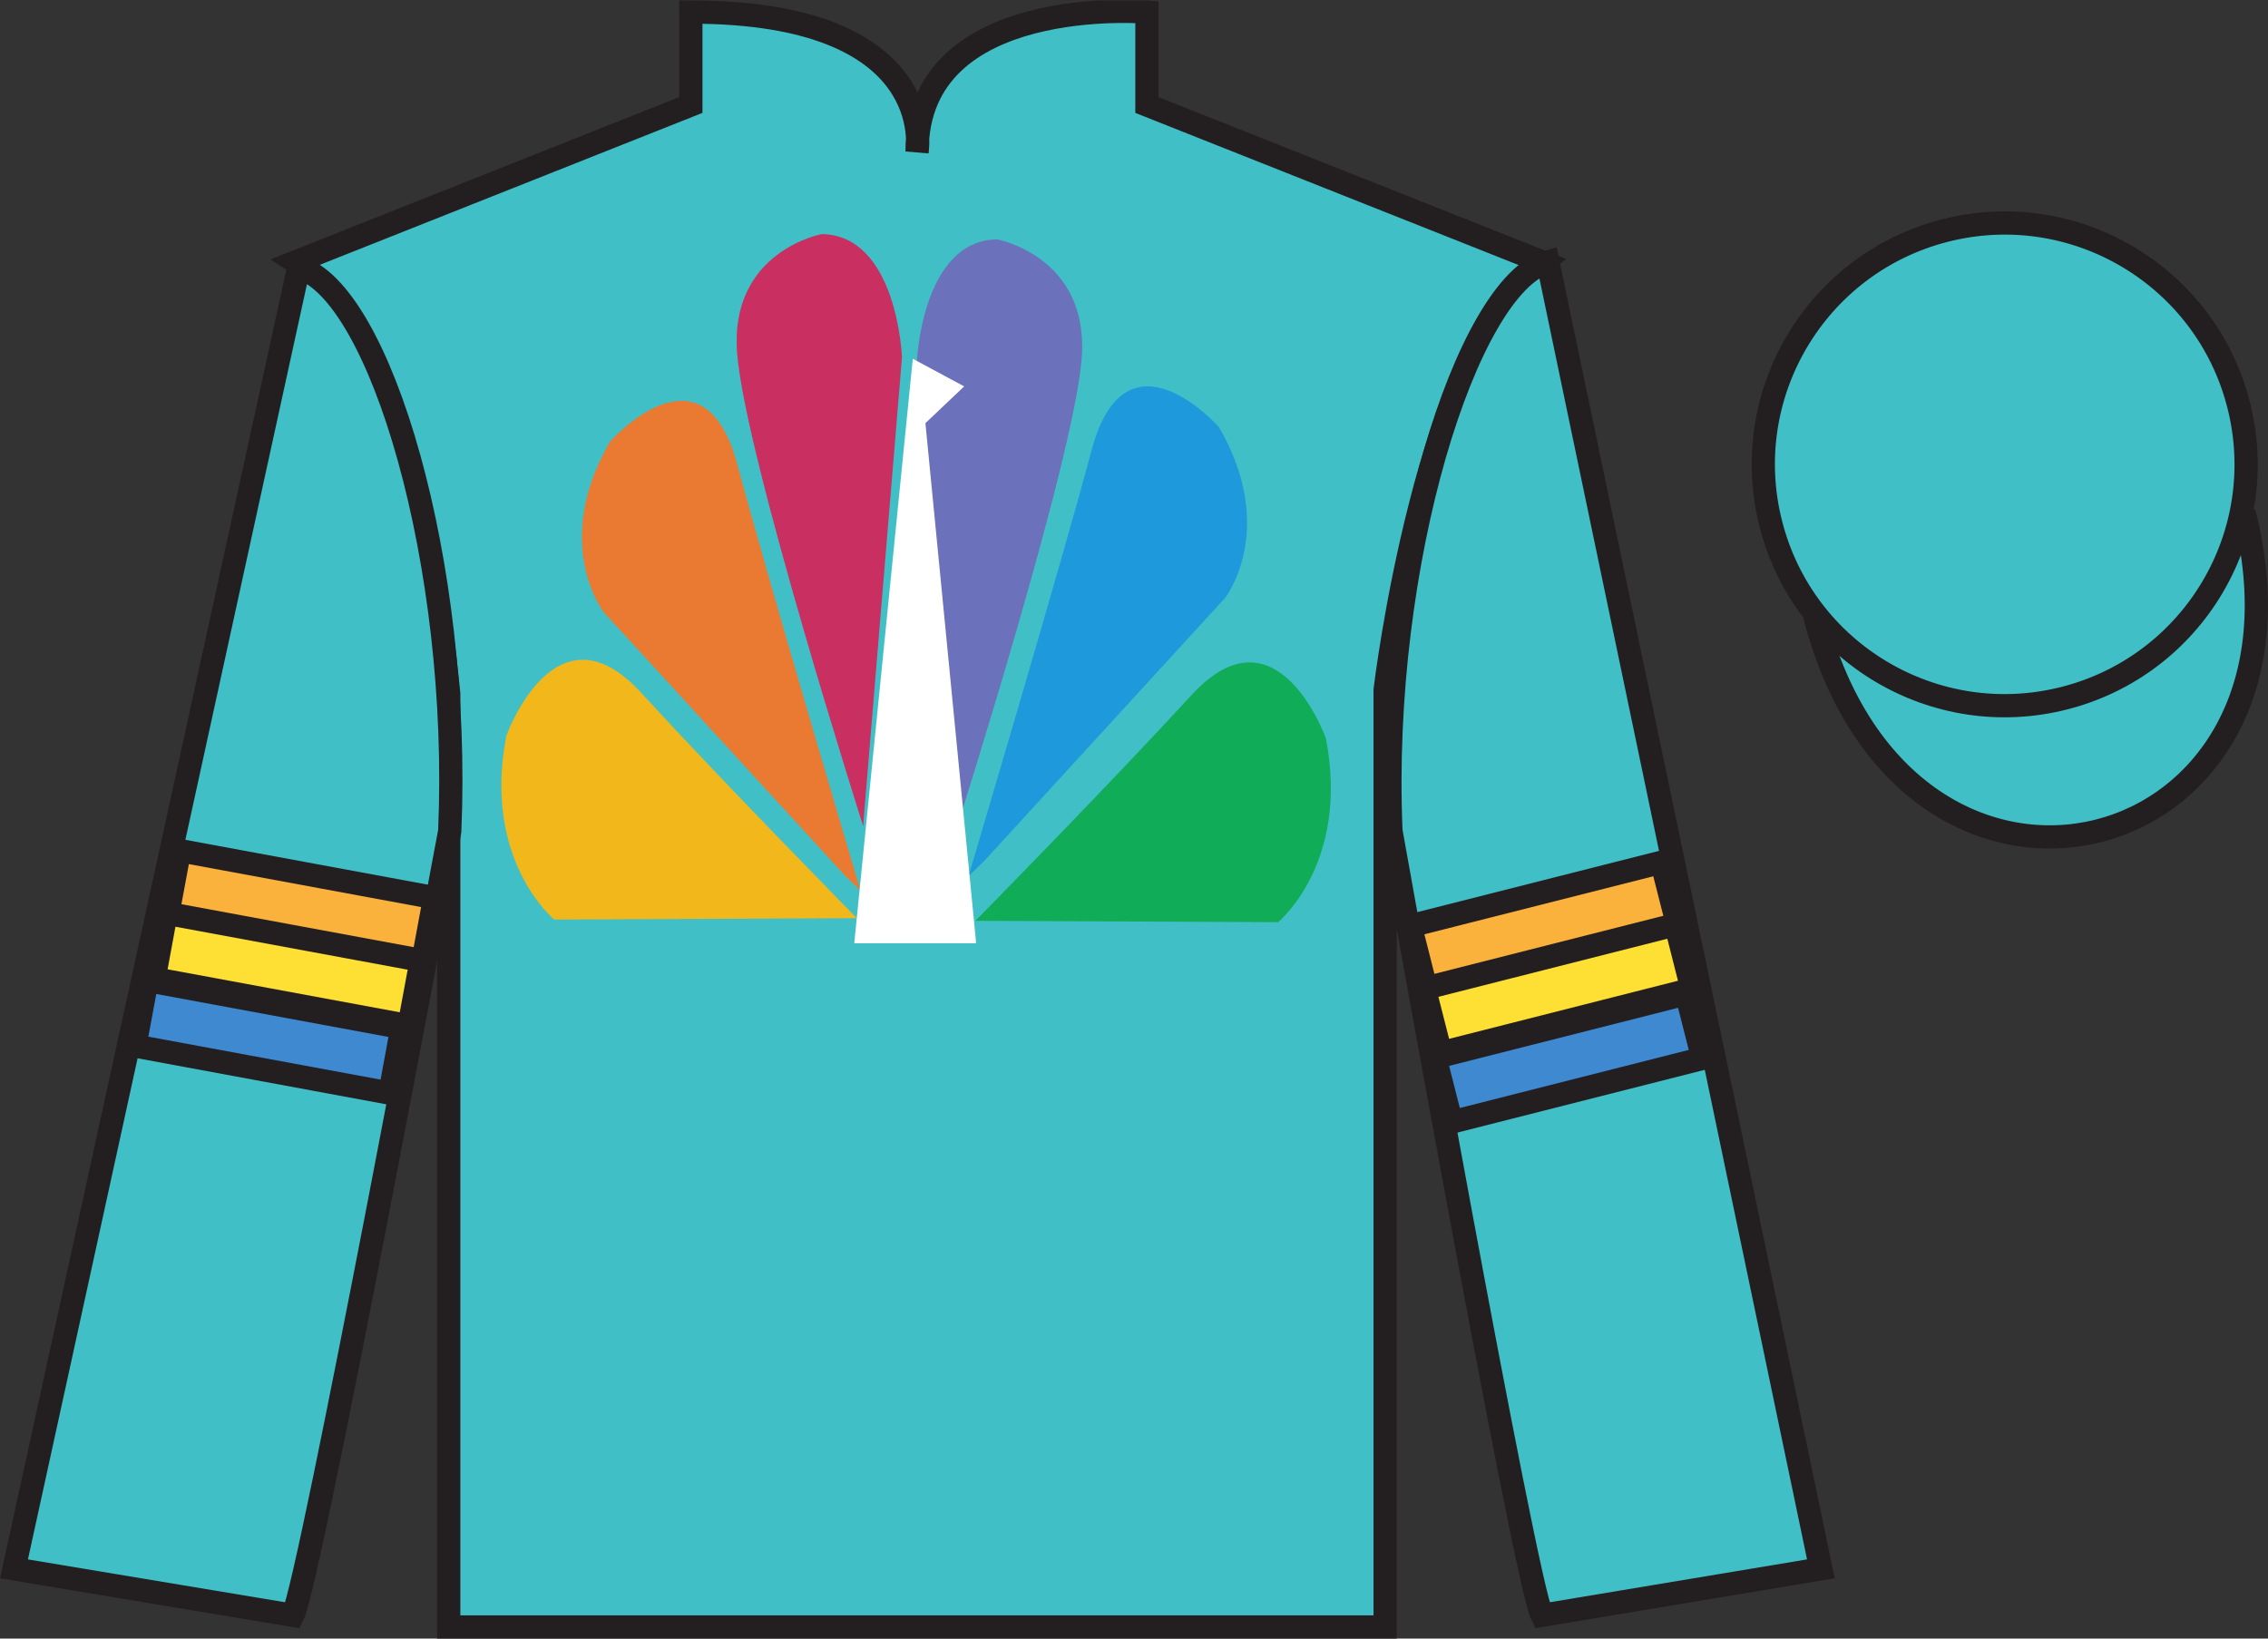 <?xml version="1.0" encoding="UTF-8"?>
<svg xmlns="http://www.w3.org/2000/svg" xmlns:xlink="http://www.w3.org/1999/xlink" width="97.59pt" height="70.52pt" viewBox="0 0 97.59 70.52" version="1.1">
<rect x="0" y="0" width="97.59" height="70.52" fill="#333333" stroke="none"/>
<defs>
<clipPath id="clip1">
  <path d="M 0 70.52 L 97.59 70.52 L 97.59 0.02 L 0 0.02 L 0 70.52 Z M 0 70.52 "/>
</clipPath>
</defs>
<g id="surface0">
<g clip-path="url(#clip1)" clip-rule="nonzero">
<path style=" stroke:none;fill-rule:nonzero;fill:rgb(25%,75.048%,77.356%);fill-opacity:1;" d="M 12.727 11.27 C 12.727 11.27 17.809 14.52 19.309 29.855 C 19.309 29.855 19.309 44.855 19.309 70.02 L 59.602 70.02 L 59.602 29.688 C 59.602 29.688 61.391 14.688 66.352 11.27 L 49.352 4.52 L 49.352 0.52 C 49.352 0.52 39.461 -0.312 39.461 6.52 C 39.461 6.52 40.477 0.52 29.727 0.52 L 29.727 4.52 L 12.727 11.27 "/>
<path style="fill:none;stroke-width:10;stroke-linecap:butt;stroke-linejoin:miter;stroke:rgb(13.73%,12.16%,12.549%);stroke-opacity:1;stroke-miterlimit:4;" d="M 127.266 592.505 C 127.266 592.505 178.086 560.005 193.086 406.645 C 193.086 406.645 193.086 256.645 193.086 5.005 L 596.016 5.005 L 596.016 408.325 C 596.016 408.325 613.906 558.325 663.516 592.505 L 493.516 660.005 L 493.516 700.005 C 493.516 700.005 394.609 708.325 394.609 640.005 C 394.609 640.005 404.766 700.005 297.266 700.005 L 297.266 660.005 L 127.266 592.505 Z M 127.266 592.505 " transform="matrix(0.1,0,0,-0.1,0,70.52)"/>
<path style=" stroke:none;fill-rule:nonzero;fill:rgb(25%,75.048%,77.356%);fill-opacity:1;" d="M 12.602 69.52 C 13.352 68.02 19.352 35.77 19.352 35.77 C 19.852 24.27 16.352 12.52 12.852 11.52 L 0.602 67.52 L 12.602 69.52 "/>
<path style="fill:none;stroke-width:10;stroke-linecap:butt;stroke-linejoin:miter;stroke:rgb(13.73%,12.16%,12.549%);stroke-opacity:1;stroke-miterlimit:4;" d="M 126.016 10.005 C 133.516 25.005 193.516 347.505 193.516 347.505 C 198.516 462.505 163.516 580.005 128.516 590.005 L 6.016 30.005 L 126.016 10.005 Z M 126.016 10.005 " transform="matrix(0.1,0,0,-0.1,0,70.52)"/>
<path style=" stroke:none;fill-rule:nonzero;fill:rgb(25%,75.048%,77.356%);fill-opacity:1;" d="M 78.352 67.52 L 66.602 11.27 C 63.102 12.27 59.352 24.27 59.852 35.77 C 59.852 35.77 65.602 68.02 66.352 69.52 L 78.352 67.52 "/>
<path style="fill:none;stroke-width:10;stroke-linecap:butt;stroke-linejoin:miter;stroke:rgb(13.73%,12.16%,12.549%);stroke-opacity:1;stroke-miterlimit:4;" d="M 783.516 30.005 L 666.016 592.505 C 631.016 582.505 593.516 462.505 598.516 347.505 C 598.516 347.505 656.016 25.005 663.516 10.005 L 783.516 30.005 Z M 783.516 30.005 " transform="matrix(0.1,0,0,-0.1,0,70.52)"/>
<path style="fill-rule:nonzero;fill:rgb(25%,75.048%,77.356%);fill-opacity:1;stroke-width:10;stroke-linecap:butt;stroke-linejoin:miter;stroke:rgb(13.73%,12.16%,12.549%);stroke-opacity:1;stroke-miterlimit:4;" d="M 780.664 440.903 C 820.391 285.278 1004.336 332.856 965.547 484.848 " transform="matrix(0.1,0,0,-0.1,0,70.52)"/>
<path style=" stroke:none;fill-rule:nonzero;fill:rgb(25%,75.048%,77.356%);fill-opacity:1;" d="M 88.828 30.047 C 94.387 28.629 97.742 22.977 96.324 17.418 C 94.906 11.859 89.25 8.504 83.691 9.922 C 78.137 11.34 74.777 16.996 76.199 22.555 C 77.617 28.109 83.27 31.465 88.828 30.047 "/>
<path style="fill:none;stroke-width:10;stroke-linecap:butt;stroke-linejoin:miter;stroke:rgb(13.73%,12.16%,12.549%);stroke-opacity:1;stroke-miterlimit:4;" d="M 888.281 404.731 C 943.867 418.911 977.422 475.434 963.242 531.02 C 949.062 586.606 892.5 620.161 836.914 605.981 C 781.367 591.802 747.773 535.239 761.992 479.653 C 776.172 424.106 832.695 390.552 888.281 404.731 Z M 888.281 404.731 " transform="matrix(0.1,0,0,-0.1,0,70.52)"/>
<path style=" stroke:none;fill-rule:nonzero;fill:rgb(94.879%,71.734%,10.375%);fill-opacity:1;" d="M 36.871 39.516 L 23.848 39.574 C 23.848 39.574 20.742 37.031 21.789 31.664 C 21.789 31.664 23.887 25.785 27.57 29.797 C 31.25 33.809 36.871 39.516 36.871 39.516 "/>
<path style=" stroke:none;fill-rule:nonzero;fill:rgb(6.641%,67.317%,34.607%);fill-opacity:1;" d="M 41.969 39.629 L 54.996 39.688 C 54.996 39.688 58.098 37.145 57.051 31.773 C 57.051 31.773 54.957 25.898 51.273 29.91 C 47.59 33.922 41.969 39.629 41.969 39.629 "/>
<path style=" stroke:none;fill-rule:nonzero;fill:rgb(91.768%,47.396%,19.487%);fill-opacity:1;" d="M 36.328 37.652 L 25.98 26.352 C 25.98 26.352 23.691 23.41 26.25 19.004 C 26.25 19.004 30.242 14.48 31.719 19.965 C 33.191 25.445 37.027 38.332 37.027 38.332 "/>
<path style=" stroke:none;fill-rule:nonzero;fill:rgb(11.771%,59.979%,86.125%);fill-opacity:1;" d="M 42.371 37.031 L 52.719 25.727 C 52.719 25.727 55.008 22.789 52.449 18.379 C 52.449 18.379 48.457 13.859 46.98 19.344 C 45.508 24.824 41.672 37.711 41.672 37.711 "/>
<path style=" stroke:none;fill-rule:nonzero;fill:rgb(78.607%,18.419%,38.076%);fill-opacity:1;" d="M 37.184 34.996 L 38.812 15.383 C 38.812 15.383 38.617 10.129 35.363 10.074 C 35.363 10.074 31.367 10.809 31.719 15.215 C 32.066 19.625 37.145 35.562 37.145 35.562 L 37.184 34.996 "/>
<path style=" stroke:none;fill-rule:nonzero;fill:rgb(41.982%,44.384%,73.358%);fill-opacity:1;" d="M 41.078 35.223 L 39.449 15.609 C 39.449 15.609 39.645 10.355 42.902 10.301 C 42.902 10.301 46.895 11.035 46.543 15.441 C 46.195 19.852 41.117 35.789 41.117 35.789 L 41.078 35.223 "/>
<path style=" stroke:none;fill-rule:nonzero;fill:rgb(100%,100%,100%);fill-opacity:1;" d="M 36.758 40.594 L 39.277 15.441 L 41.488 16.629 L 39.82 18.211 L 41.992 40.48 L 41.992 40.594 L 36.758 40.594 "/>
<path style=" stroke:none;fill-rule:nonzero;fill:rgb(97.855%,69.792%,23.972%);fill-opacity:1;" d="M 18.18 41.457 L 7.203 39.426 L 7.727 36.605 L 18.703 38.637 L 18.18 41.457 "/>
<path style="fill:none;stroke-width:10;stroke-linecap:butt;stroke-linejoin:miter;stroke:rgb(13.73%,12.16%,12.549%);stroke-opacity:1;stroke-miterlimit:4;" d="M 181.797 290.63 L 72.031 310.942 L 77.266 339.145 L 187.031 318.833 L 181.797 290.63 Z M 181.797 290.63 " transform="matrix(0.1,0,0,-0.1,0,70.52)"/>
<path style=" stroke:none;fill-rule:nonzero;fill:rgb(24.53%,53.66%,81.613%);fill-opacity:1;" d="M 16.777 47.047 L 5.801 45.016 L 6.324 42.195 L 17.297 44.227 L 16.777 47.047 "/>
<path style="fill:none;stroke-width:10;stroke-linecap:butt;stroke-linejoin:miter;stroke:rgb(13.73%,12.16%,12.549%);stroke-opacity:1;stroke-miterlimit:4;" d="M 167.773 234.731 L 58.008 255.044 L 63.242 283.247 L 172.969 262.934 L 167.773 234.731 Z M 167.773 234.731 " transform="matrix(0.1,0,0,-0.1,0,70.52)"/>
<path style=" stroke:none;fill-rule:nonzero;fill:rgb(99.287%,87.208%,20.229%);fill-opacity:1;" d="M 17.602 44.148 L 6.629 42.117 L 7.148 39.301 L 18.125 41.332 L 17.602 44.148 "/>
<path style="fill:none;stroke-width:10;stroke-linecap:butt;stroke-linejoin:miter;stroke:rgb(13.73%,12.16%,12.549%);stroke-opacity:1;stroke-miterlimit:4;" d="M 176.016 263.716 L 66.289 284.028 L 71.484 312.192 L 181.25 291.88 L 176.016 263.716 Z M 176.016 263.716 " transform="matrix(0.1,0,0,-0.1,0,70.52)"/>
<path style=" stroke:none;fill-rule:nonzero;fill:rgb(97.855%,69.792%,23.972%);fill-opacity:1;" d="M 72.207 39.883 L 61.387 42.629 L 60.684 39.848 L 71.5 37.105 L 72.207 39.883 "/>
<path style="fill:none;stroke-width:10;stroke-linecap:butt;stroke-linejoin:miter;stroke:rgb(13.73%,12.16%,12.549%);stroke-opacity:1;stroke-miterlimit:4;" d="M 722.07 306.372 L 613.867 278.911 L 606.836 306.723 L 715 334.145 L 722.07 306.372 Z M 722.07 306.372 " transform="matrix(0.1,0,0,-0.1,0,70.52)"/>
<path style=" stroke:none;fill-rule:nonzero;fill:rgb(24.53%,53.66%,81.613%);fill-opacity:1;" d="M 73.273 45.547 L 62.453 48.293 L 61.746 45.512 L 72.566 42.766 L 73.273 45.547 "/>
<path style="fill:none;stroke-width:10;stroke-linecap:butt;stroke-linejoin:miter;stroke:rgb(13.73%,12.16%,12.549%);stroke-opacity:1;stroke-miterlimit:4;" d="M 732.734 249.731 L 624.531 222.27 L 617.461 250.083 L 725.664 277.544 L 732.734 249.731 Z M 732.734 249.731 " transform="matrix(0.1,0,0,-0.1,0,70.52)"/>
<path style=" stroke:none;fill-rule:nonzero;fill:rgb(99.287%,87.208%,20.229%);fill-opacity:1;" d="M 72.809 42.57 L 61.992 45.316 L 61.285 42.539 L 72.105 39.793 L 72.809 42.57 "/>
<path style="fill:none;stroke-width:10;stroke-linecap:butt;stroke-linejoin:miter;stroke:rgb(13.73%,12.16%,12.549%);stroke-opacity:1;stroke-miterlimit:4;" d="M 728.086 279.497 L 619.922 252.036 L 612.852 279.809 L 721.055 307.27 L 728.086 279.497 Z M 728.086 279.497 " transform="matrix(0.1,0,0,-0.1,0,70.52)"/>
</g>
</g>
</svg>
